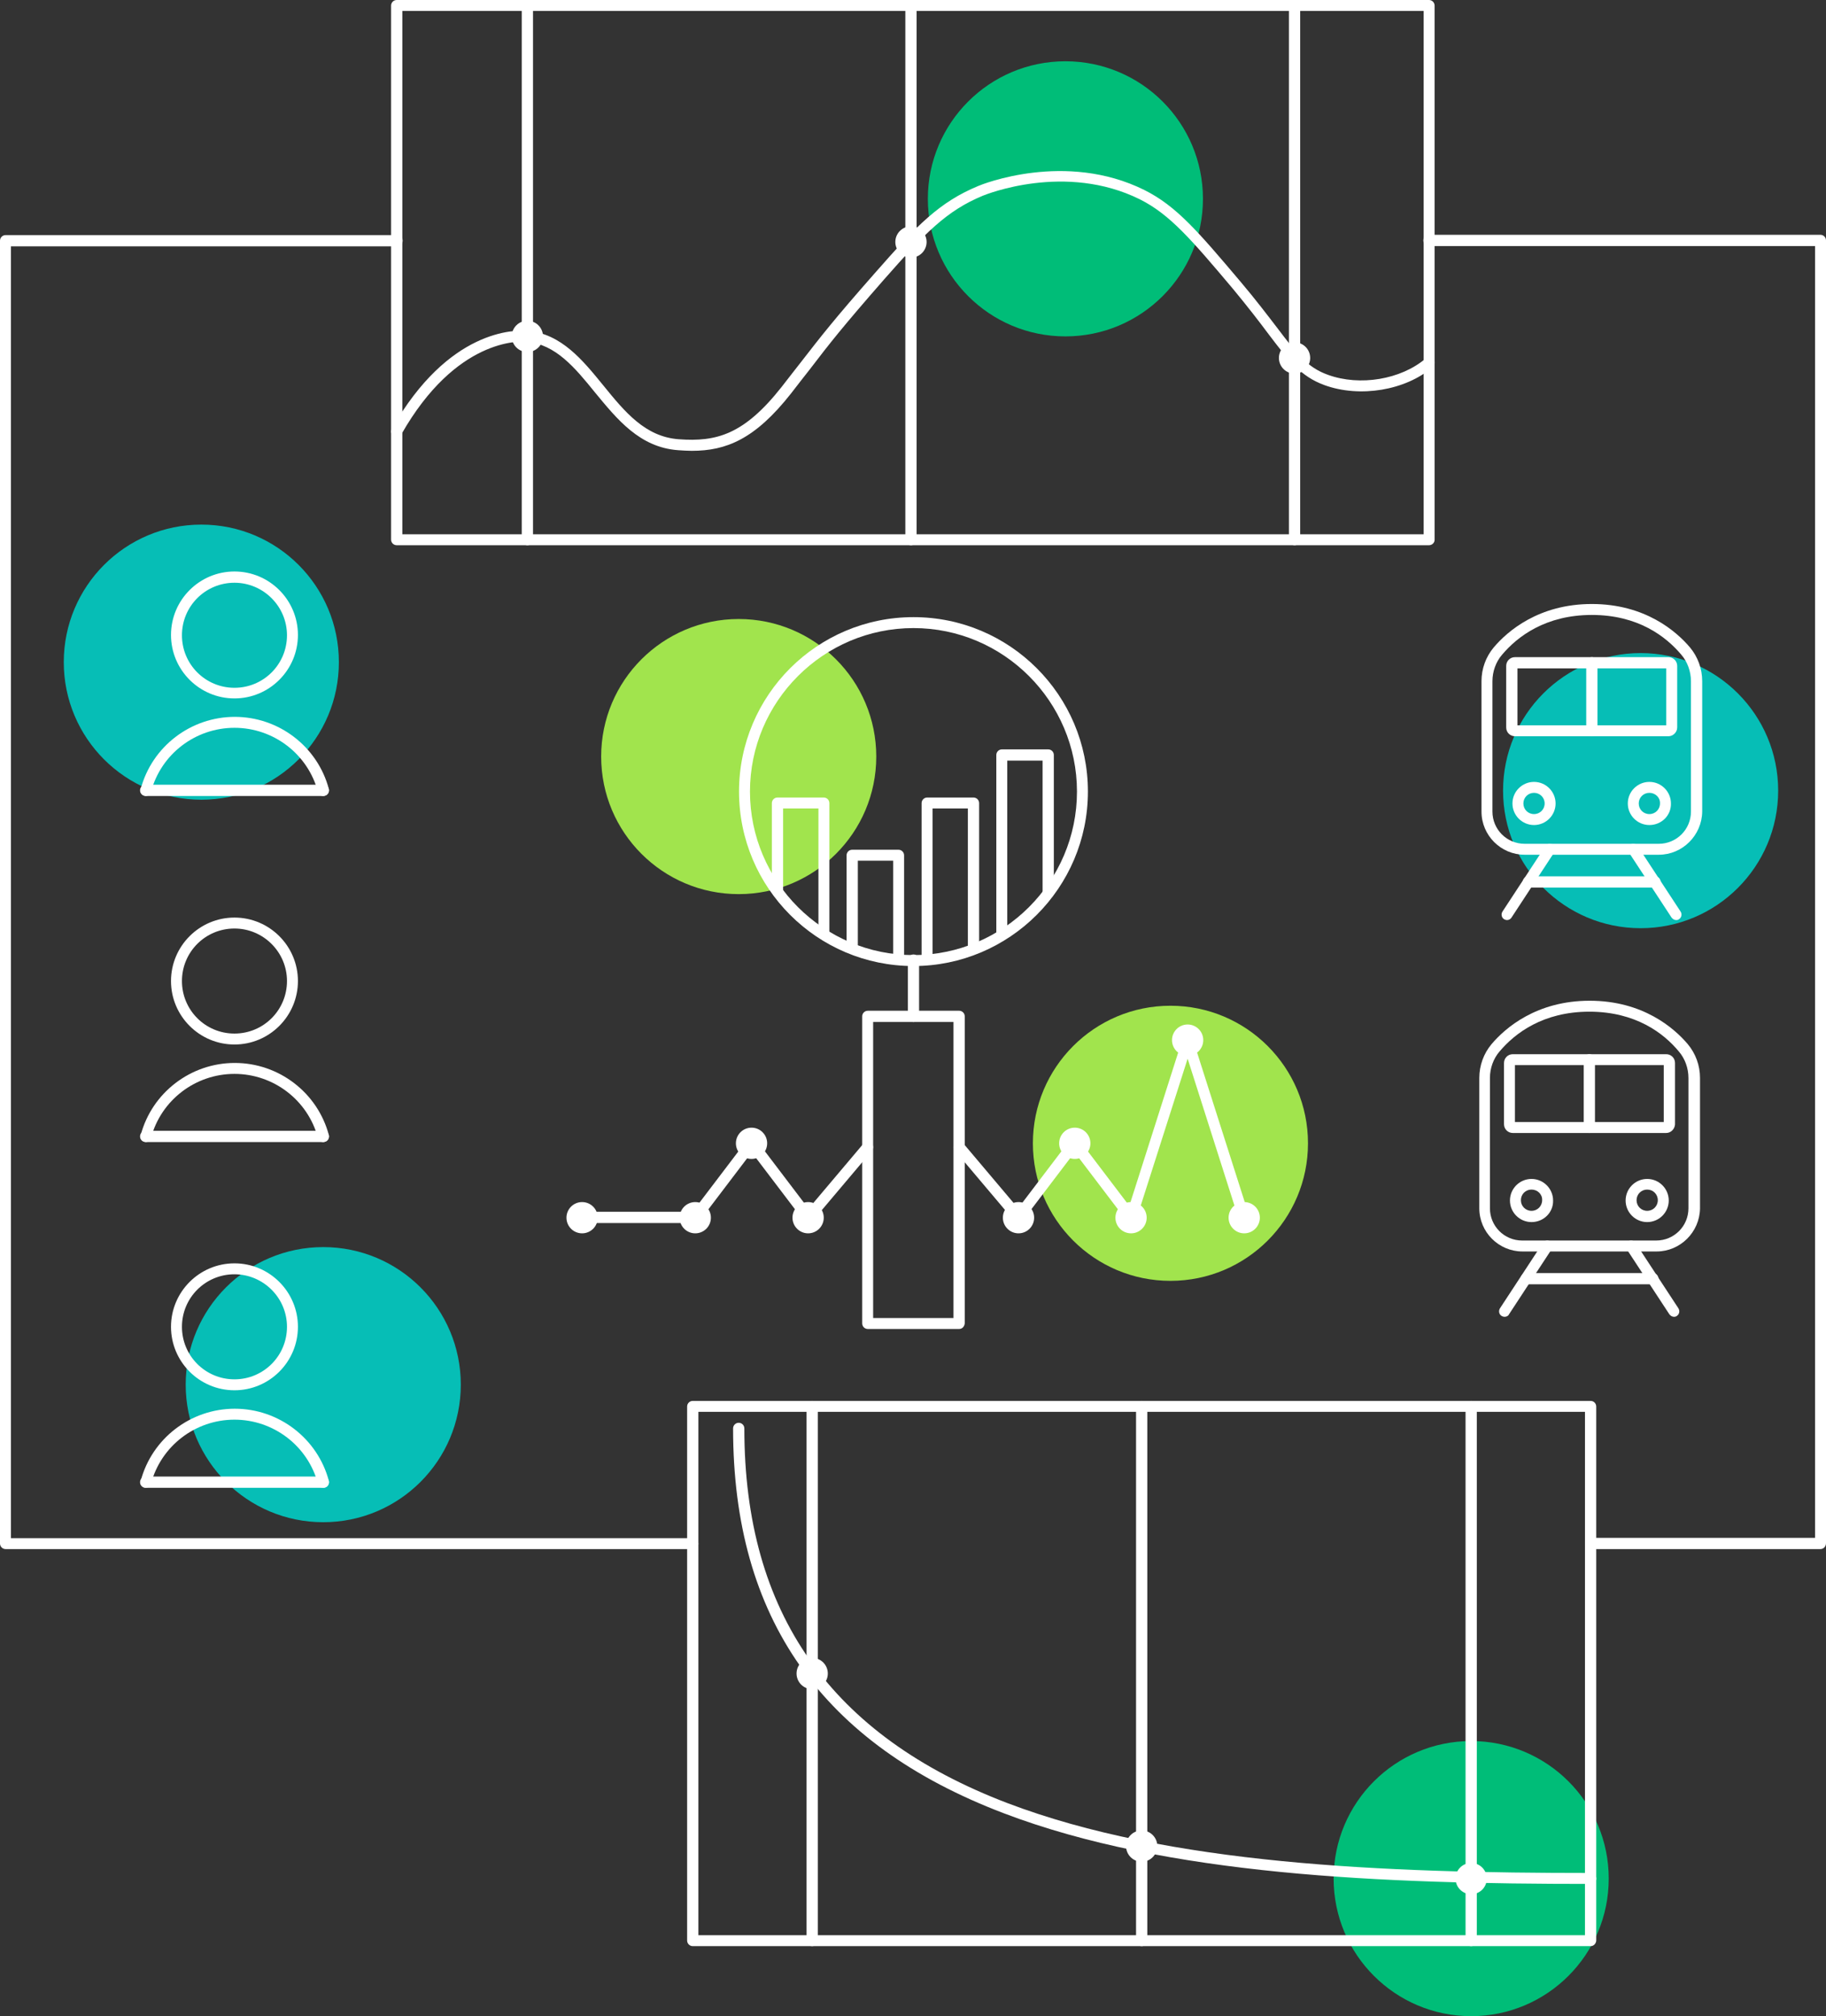 <svg xmlns="http://www.w3.org/2000/svg" xmlns:xlink="http://www.w3.org/1999/xlink" id="Layer_1" x="0px" y="0px" viewBox="0 0 584.1 644.9" style="enable-background:new 0 0 584.1 644.9;" xml:space="preserve">
<rect x="0" y="0" width="584.1" height="644.9" fill="#333333" stroke="none"/>
<style type="text/css">
	.st0{fill:none;stroke:#000000;stroke-miterlimit:10;}
	.st1{fill:none;stroke:#000000;stroke-linecap:round;stroke-linejoin:round;stroke-miterlimit:10;}
	.st2{fill:#FFFFFF;stroke:#000000;stroke-linecap:round;stroke-linejoin:round;stroke-miterlimit:10;}
	.st3{fill:#06BEB6;}
	.st4{fill:#00BD78;}
	.st5{fill:#A1E44D;}
	.st6{fill:none;stroke:#FFFFFF;stroke-width:3.5;stroke-linecap:round;stroke-linejoin:round;stroke-miterlimit:10;}
	.st7{fill:#FFFFFF;}
	.st8{fill:#48D261;}
	.st9{fill:#00A58C;}
	.st10{fill:none;stroke:#FFFFFF;stroke-width:3.5;stroke-miterlimit:10;}
	.st11{fill:none;stroke:#001B2E;stroke-width:2;stroke-linecap:round;stroke-linejoin:round;stroke-miterlimit:10;}
	.st12{fill:none;stroke:#001B2E;stroke-width:3.5;stroke-linecap:round;stroke-linejoin:round;stroke-miterlimit:10;}
	.st13{fill:#001B2E;}
	.st14{fill:none;stroke:#001B2E;stroke-width:3;stroke-linecap:round;stroke-linejoin:round;stroke-miterlimit:10;}
	.st15{fill:none;stroke:#FFFFFF;stroke-width:3;stroke-linecap:round;stroke-linejoin:round;stroke-miterlimit:10;}
	.st16{fill:none;stroke:#000000;stroke-width:3.5;stroke-linecap:round;stroke-linejoin:round;stroke-miterlimit:10;}
	.st17{fill:none;stroke:#000000;stroke-width:3.5;stroke-miterlimit:10;}
	.st18{fill:none;stroke:#000000;stroke-width:3;stroke-linecap:round;stroke-linejoin:round;stroke-miterlimit:10;}
	.st19{fill:none;stroke:#000000;stroke-width:3;stroke-miterlimit:10;}
	.st20{fill:none;stroke:#FFFFFF;stroke-width:3;stroke-miterlimit:10;}
</style>
<g>
	<g>
		<g>
			<circle class="st3" cx="64.4" cy="211.8" r="44"></circle>
		</g>
	</g>
	<g>
		<g>
			<circle class="st3" cx="103.4" cy="442.9" r="44"></circle>
		</g>
	</g>
	<g>
		<g>
			<circle class="st4" cx="470.6" cy="600.9" r="44"></circle>
		</g>
	</g>
	<g>
		<g>
			<circle class="st5" cx="374.4" cy="365.7" r="44"></circle>
		</g>
	</g>
	<g>
		<g>
			<circle class="st5" cx="236.3" cy="242" r="44"></circle>
		</g>
	</g>
	<g>
		<g>
			<circle class="st3" cx="524.8" cy="252.9" r="44"></circle>
		</g>
	</g>
	<g>
		<g>
			<circle class="st4" cx="340.8" cy="63.6" r="44"></circle>
		</g>
	</g>
	<g>
		<path class="st7" d="M582.3,495.5h-73.5c-1,0-1.8-0.8-1.8-1.8s0.8-1.8,1.8-1.8h71.8V78.7H457.1c-1,0-1.8-0.8-1.8-1.8    s0.8-1.8,1.8-1.8h125.2c1,0,1.8,0.8,1.8,1.8v416.7C584.1,494.7,583.3,495.5,582.3,495.5z"></path>
	</g>
	<g>
		<path class="st7" d="M221.6,495.5H1.8c-1,0-1.8-0.8-1.8-1.8V77c0-1,0.8-1.8,1.8-1.8h125.2c1,0,1.8,0.8,1.8,1.8s-0.8,1.8-1.8,1.8    H3.5V492h218.1c1,0,1.8,0.8,1.8,1.8S222.6,495.5,221.6,495.5z"></path>
	</g>
	<g>
		<g>
			<g>
				<g>
					<g>
						<path class="st7" d="M306.8,425.1h-29.2c-1,0-1.8-0.8-1.8-1.8v-98.2c0-1,0.8-1.8,1.8-1.8h29.2c1,0,1.8,0.8,1.8,1.8v98.2        C308.5,424.3,307.8,425.1,306.8,425.1z M279.3,421.6H305v-94.7h-25.7V421.6z"></path>
					</g>
					<g>
						<path class="st7" d="M292.2,309c-30.8,0-55.8-25-55.8-55.8s25-55.8,55.8-55.8c30.8,0,55.8,25,55.8,55.8S322.9,309,292.2,309z         M292.2,200.9c-28.8,0-52.3,23.5-52.3,52.3s23.5,52.3,52.3,52.3s52.3-23.5,52.3-52.3S321,200.9,292.2,200.9z"></path>
					</g>
					<g>
						<path class="st7" d="M292.2,326.9c-1,0-1.8-0.8-1.8-1.8v-18c0-1,0.8-1.8,1.8-1.8s1.8,0.8,1.8,1.8v18        C293.9,326.1,293.1,326.9,292.2,326.9z"></path>
					</g>
				</g>
				<g>
					<g>
						<path class="st7" d="M287.5,308.3c-1,0-1.8-0.8-1.8-1.8v-31.2h-11.3v27.9c0,1-0.8,1.8-1.8,1.8s-1.8-0.8-1.8-1.8v-29.6        c0-1,0.8-1.8,1.8-1.8h14.8c1,0,1.8,0.8,1.8,1.8v33C289.2,307.5,288.4,308.3,287.5,308.3z"></path>
					</g>
					<g>
						<path class="st7" d="M296.6,308.3c-1,0-1.8-0.8-1.8-1.8v-49.6c0-1,0.8-1.8,1.8-1.8h14.8c1,0,1.8,0.8,1.8,1.8v46.2        c0,1-0.8,1.8-1.8,1.8s-1.8-0.8-1.8-1.8v-44.5h-11.3v47.8C298.3,307.5,297.5,308.3,296.6,308.3z"></path>
					</g>
					<g>
						<path class="st7" d="M263.6,300.4c-1,0-1.8-0.8-1.8-1.8v-40h-11.3v26.4c0,1-0.8,1.8-1.8,1.8s-1.8-0.8-1.8-1.8v-28.1        c0-1,0.8-1.8,1.8-1.8h14.8c1,0,1.8,0.8,1.8,1.8v41.7C265.3,299.6,264.5,300.4,263.6,300.4z"></path>
					</g>
					<g>
						<path class="st7" d="M320.5,300.4c-1,0-1.8-0.8-1.8-1.8v-57.1c0-1,0.8-1.8,1.8-1.8h14.8c1,0,1.8,0.8,1.8,1.8v43.5        c0,1-0.8,1.8-1.8,1.8s-1.8-0.8-1.8-1.8v-41.7h-11.3v55.3C322.2,299.6,321.4,300.4,320.5,300.4z"></path>
					</g>
				</g>
			</g>
			<g>
				<g>
					<path class="st7" d="M222.4,391.2c-0.4,0-0.7-0.1-1.1-0.4c-0.8-0.6-0.9-1.7-0.3-2.5l18-23.7c0.6-0.8,1.7-0.9,2.5-0.3       c0.8,0.6,0.9,1.7,0.3,2.5l-18,23.7C223.4,391,222.9,391.2,222.4,391.2z"></path>
				</g>
				<g>
					<circle class="st7" cx="222.4" cy="389.5" r="5"></circle>
				</g>
				<g>
					<circle class="st7" cx="240.4" cy="365.7" r="5"></circle>
				</g>
				<g>
					<circle class="st7" cx="258.5" cy="389.5" r="5"></circle>
				</g>
				<g>
					<circle class="st7" cx="325.8" cy="389.5" r="5"></circle>
				</g>
				<g>
					<circle class="st7" cx="343.8" cy="365.7" r="5"></circle>
				</g>
				<g>
					<circle class="st7" cx="361.8" cy="389.5" r="5"></circle>
				</g>
				<g>
					<path class="st7" d="M258.5,391.2c-0.5,0-1-0.2-1.4-0.7l-18-23.7c-0.6-0.8-0.4-1.9,0.3-2.5c0.8-0.6,1.9-0.4,2.5,0.3l18,23.7       c0.6,0.8,0.4,1.9-0.3,2.5C259.3,391.1,258.9,391.2,258.5,391.2z"></path>
				</g>
				<g>
					<path class="st7" d="M258.5,391.2c-0.4,0-0.8-0.1-1.1-0.4c-0.7-0.6-0.8-1.7-0.2-2.5l19-22.5c0.6-0.7,1.7-0.8,2.5-0.2       c0.7,0.6,0.8,1.7,0.2,2.5l-19,22.5C259.5,391,259,391.2,258.5,391.2z"></path>
				</g>
				<g>
					<path class="st7" d="M325.8,391.2c-0.5,0-1-0.2-1.3-0.6l-19-22.5c-0.6-0.7-0.5-1.8,0.2-2.5c0.7-0.6,1.8-0.5,2.5,0.2l19,22.5       c0.6,0.7,0.5,1.8-0.2,2.5C326.6,391.1,326.2,391.2,325.8,391.2z"></path>
				</g>
				<g>
					<path class="st7" d="M325.7,391.2c-0.4,0-0.7-0.1-1.1-0.4c-0.8-0.6-0.9-1.7-0.3-2.5l18-23.7c0.6-0.8,1.7-0.9,2.5-0.3       c0.8,0.6,0.9,1.7,0.3,2.5l-18,23.7C326.7,391,326.2,391.2,325.7,391.2z"></path>
				</g>
				<g>
					<path class="st7" d="M361.8,391.2c-0.5,0-1-0.2-1.4-0.7l-18-23.7c-0.6-0.8-0.4-1.9,0.3-2.5c0.8-0.6,1.9-0.4,2.5,0.3l18,23.7       c0.6,0.8,0.4,1.9-0.3,2.5C362.6,391.1,362.2,391.2,361.8,391.2z"></path>
				</g>
				<g>
					<circle class="st7" cx="379.9" cy="332.7" r="5"></circle>
				</g>
				<g>
					<circle class="st7" cx="398" cy="389.5" r="5"></circle>
				</g>
				<g>
					<path class="st7" d="M361.8,391.3c-0.2,0-0.4,0-0.5-0.1c-0.9-0.3-1.4-1.3-1.1-2.2l18.1-56.8c0.3-0.9,1.3-1.4,2.2-1.1       c0.9,0.3,1.4,1.3,1.1,2.2L363.5,390C363.3,390.8,362.6,391.3,361.8,391.3z"></path>
				</g>
				<g>
					<path class="st7" d="M398,391.3c-0.7,0-1.4-0.5-1.7-1.2l-18.1-56.8c-0.3-0.9,0.2-1.9,1.1-2.2c0.9-0.3,1.9,0.2,2.2,1.1       l18.1,56.8c0.3,0.9-0.2,1.9-1.1,2.2C398.3,391.2,398.1,391.3,398,391.3z"></path>
				</g>
				<g>
					<path class="st7" d="M222.4,391.2h-36.1c-1,0-1.8-0.8-1.8-1.8s0.8-1.8,1.8-1.8h36.1c1,0,1.8,0.8,1.8,1.8       S223.3,391.2,222.4,391.2z"></path>
				</g>
				<g>
					<circle class="st7" cx="186.2" cy="389.5" r="5"></circle>
				</g>
			</g>
		</g>
	</g>
	<g>
		<g>
			<path class="st7" d="M457.1,174.4H126.9c-1,0-1.8-0.8-1.8-1.8V1.8c0-1,0.8-1.8,1.8-1.8h330.2c1,0,1.8,0.8,1.8,1.8v170.9     C458.9,173.6,458.1,174.4,457.1,174.4z M128.7,170.9h326.7V3.5H128.7V170.9z"></path>
		</g>
		<g>
			<path class="st7" d="M168.7,174.4c-1,0-1.8-0.8-1.8-1.8V1.8c0-1,0.8-1.8,1.8-1.8s1.8,0.8,1.8,1.8v170.9     C170.5,173.6,169.7,174.4,168.7,174.4z"></path>
		</g>
		<g>
			<path class="st7" d="M414.1,174.4c-1,0-1.8-0.8-1.8-1.8V1.8c0-1,0.8-1.8,1.8-1.8s1.8,0.8,1.8,1.8v170.9     C415.8,173.6,415.1,174.4,414.1,174.4z"></path>
		</g>
		<g>
			<path class="st7" d="M291.4,174.4c-1,0-1.8-0.8-1.8-1.8V1.8c0-1,0.8-1.8,1.8-1.8s1.8,0.8,1.8,1.8v170.9     C293.2,173.6,292.4,174.4,291.4,174.4z"></path>
		</g>
		<g>
			<circle class="st7" cx="168.7" cy="107.6" r="5"></circle>
		</g>
		<g>
			<circle class="st7" cx="291.4" cy="77.4" r="5"></circle>
		</g>
		<g>
			<circle class="st7" cx="414.1" cy="114.5" r="5"></circle>
		</g>
		<g>
			<path class="st7" d="M221.3,144.2c-1.4,0-2.9-0.1-4.4-0.2c-12.3-0.9-19.5-9.9-26.6-18.5c-6.4-7.9-12.5-15.3-21.8-16.2     c-2.3-0.2-22.6-1.1-40.1,29.6c-0.5,0.8-1.5,1.1-2.4,0.7c-0.8-0.5-1.1-1.5-0.7-2.4c18.2-32,39.4-31.7,43.5-31.4     c10.8,1,17.6,9.4,24.2,17.5c6.9,8.5,13.4,16.4,24.1,17.2c12.1,0.9,20.9-1.5,32.9-16.7c2.3-3,4.3-5.5,6-7.7     c6.6-8.5,10.6-13.7,23.9-28.8c13.5-15.4,20.7-22.7,33-27.8c1.1-0.5,27.9-11.3,53.2,1.3c10.2,5.1,17.1,13.2,30.8,29.4     c4.9,5.8,8.6,10.7,11.6,14.6c6.4,8.4,9.6,12.7,16.3,15.1c10.2,3.7,23.3,1.5,31.2-5.2c0.7-0.6,1.8-0.5,2.5,0.2     c0.6,0.7,0.5,1.8-0.2,2.5c-8.7,7.5-23.3,9.9-34.6,5.8c-7.7-2.8-11.5-7.9-17.9-16.3c-2.9-3.9-6.6-8.7-11.4-14.5     c-13.4-15.9-20.2-23.8-29.7-28.6c-23.9-11.9-49.3-1.6-50.3-1.2c-11.6,4.8-18.5,11.9-31.7,26.9c-13.2,15.1-17.2,20.2-23.7,28.7     c-1.8,2.3-3.7,4.7-6,7.7C241.5,140.5,232.3,144.2,221.3,144.2z"></path>
		</g>
	</g>
	<g>
		<g>
			<path class="st7" d="M75,444.7c-11.2,0-20.3-9.1-20.3-20.3c0-11.2,9.1-20.3,20.3-20.3s20.3,9.1,20.3,20.3     C95.3,435.6,86.2,444.7,75,444.7z M75,407.6c-9.3,0-16.8,7.5-16.8,16.8s7.5,16.8,16.8,16.8s16.8-7.5,16.8-16.8     S84.2,407.6,75,407.6z"></path>
		</g>
		<g>
			<g>
				<path class="st7" d="M103.4,475.9c-0.8,0-1.5-0.5-1.7-1.3c-3.2-12.1-14.2-20.5-26.7-20.5c-12.5,0-23.5,8.4-26.7,20.5      c-0.2,0.9-1.2,1.5-2.1,1.2c-0.9-0.2-1.5-1.2-1.2-2.1c3.6-13.6,16-23.1,30.1-23.1s26.5,9.5,30.1,23.1c0.2,0.9-0.3,1.9-1.2,2.1      C103.7,475.9,103.5,475.9,103.4,475.9z"></path>
			</g>
			<g>
				<path class="st7" d="M103.4,475.9H46.6c-1,0-1.8-0.8-1.8-1.8s0.8-1.8,1.8-1.8h56.8c1,0,1.8,0.8,1.8,1.8S104.3,475.9,103.4,475.9      z"></path>
			</g>
		</g>
	</g>
	<g>
		<g>
			<path class="st7" d="M75,223.4c-11.2,0-20.3-9.1-20.3-20.3c0-11.2,9.1-20.3,20.3-20.3s20.3,9.1,20.3,20.3     C95.3,214.3,86.2,223.4,75,223.4z M75,186.4c-9.3,0-16.8,7.5-16.8,16.8s7.5,16.8,16.8,16.8s16.8-7.5,16.8-16.8     S84.2,186.4,75,186.4z"></path>
		</g>
		<g>
			<g>
				<path class="st7" d="M103.4,254.6c-0.8,0-1.5-0.5-1.7-1.3c-3.2-12.1-14.2-20.5-26.7-20.5c-12.5,0-23.5,8.4-26.7,20.5      c-0.2,0.9-1.2,1.5-2.1,1.2c-0.9-0.2-1.5-1.2-1.2-2.1c3.6-13.6,16-23.1,30.1-23.1s26.5,9.5,30.1,23.1c0.2,0.9-0.3,1.9-1.2,2.1      C103.7,254.6,103.5,254.6,103.4,254.6z"></path>
			</g>
			<g>
				<path class="st7" d="M103.4,254.6H46.6c-1,0-1.8-0.8-1.8-1.8s0.8-1.8,1.8-1.8h56.8c1,0,1.8,0.8,1.8,1.8S104.3,254.6,103.4,254.6      z"></path>
			</g>
		</g>
	</g>
	<g>
		<g>
			<path class="st7" d="M75,334.1c-11.2,0-20.3-9.1-20.3-20.3c0-11.2,9.1-20.3,20.3-20.3s20.3,9.1,20.3,20.3     C95.3,325,86.2,334.1,75,334.1z M75,297c-9.3,0-16.8,7.5-16.8,16.8s7.5,16.8,16.8,16.8s16.8-7.5,16.8-16.8S84.2,297,75,297z"></path>
		</g>
		<g>
			<g>
				<path class="st7" d="M103.4,365.3c-0.8,0-1.5-0.5-1.7-1.3c-3.2-12.1-14.2-20.5-26.7-20.5c-12.5,0-23.5,8.4-26.7,20.5      c-0.2,0.9-1.2,1.5-2.1,1.2c-0.9-0.2-1.5-1.2-1.2-2.1c3.6-13.6,16-23.1,30.1-23.1s26.5,9.5,30.1,23.1c0.2,0.9-0.3,1.9-1.2,2.1      C103.7,365.3,103.5,365.3,103.4,365.3z"></path>
			</g>
			<g>
				<path class="st7" d="M103.4,365.3H46.6c-1,0-1.8-0.8-1.8-1.8s0.8-1.8,1.8-1.8h56.8c1,0,1.8,0.8,1.8,1.8S104.3,365.3,103.4,365.3      z"></path>
			</g>
		</g>
	</g>
	<g>
		<g>
			<path class="st7" d="M259.8,622.5c-1,0-1.8-0.8-1.8-1.8V449.9c0-1,0.8-1.8,1.8-1.8s1.8,0.8,1.8,1.8v170.9     C261.5,621.7,260.7,622.5,259.8,622.5z"></path>
		</g>
		<g>
			<path class="st7" d="M470.6,622.5c-1,0-1.8-0.8-1.8-1.8V449.9c0-1,0.8-1.8,1.8-1.8s1.8,0.8,1.8,1.8v170.9     C472.4,621.7,471.6,622.5,470.6,622.5z"></path>
		</g>
		<g>
			<path class="st7" d="M365.2,622.5c-1,0-1.8-0.8-1.8-1.8V449.9c0-1,0.8-1.8,1.8-1.8s1.8,0.8,1.8,1.8v170.9     C367,621.7,366.2,622.5,365.2,622.5z"></path>
		</g>
		<g>
			<circle class="st7" cx="259.8" cy="535.3" r="5"></circle>
		</g>
		<g>
			<circle class="st7" cx="365.2" cy="590.5" r="5"></circle>
		</g>
		<g>
			<circle class="st7" cx="470.6" cy="600.9" r="5"></circle>
		</g>
		<g>
			<path class="st7" d="M508.8,602.6c-66.7,0-135.5-2.7-187.7-22.6c-58.3-22.2-86.6-62.4-86.6-123.1c0-1,0.8-1.8,1.8-1.8     s1.8,0.8,1.8,1.8c0,59.1,27.6,98.3,84.3,119.9c51.6,19.6,120.1,22.3,186.4,22.3c1,0,1.8,0.8,1.8,1.8S509.8,602.6,508.8,602.6z"></path>
		</g>
		<g>
			<path class="st7" d="M508.8,622.5H221.6c-1,0-1.8-0.8-1.8-1.8V449.9c0-1,0.8-1.8,1.8-1.8h287.2c1,0,1.8,0.8,1.8,1.8v170.9     C510.5,621.7,509.8,622.5,508.8,622.5z M223.4,619H507V451.6H223.4V619z"></path>
		</g>
	</g>
	<g>
		<g>
			<path class="st7" d="M530.6,273.4h-42.9c-7.6,0-13.8-6.2-13.8-13.8v-41.7c0-4,1.4-7.8,3.9-10.8c4.4-5.2,14.4-13.9,31.4-13.9     s27,8.7,31.4,13.9c2.5,3,3.9,6.8,3.9,10.8v41.7C544.4,267.2,538.2,273.4,530.6,273.4z M509.2,196.7c-14.8,0-23.8,6.9-28.7,12.7     c-2,2.3-3.1,5.4-3.1,8.5v41.7c0,5.7,4.6,10.3,10.3,10.3h42.9c5.7,0,10.3-4.6,10.3-10.3v-41.7c0-3.1-1.1-6.2-3.1-8.5     C532.9,203.6,524,196.7,509.2,196.7z"></path>
		</g>
		<g>
			<g>
				<path class="st7" d="M533.7,235.5h-49.1c-1.5,0-2.8-1.2-2.8-2.8v-19.7c0-1.5,1.2-2.8,2.8-2.8h49.1c1.5,0,2.8,1.2,2.8,2.8v19.7      C536.5,234.2,535.2,235.5,533.7,235.5z M485.3,232H533v-18.2h-47.6V232z"></path>
			</g>
			<g>
				<path class="st7" d="M509.2,235.5c-1,0-1.8-0.8-1.8-1.8v-21.7c0-1,0.8-1.8,1.8-1.8s1.8,0.8,1.8,1.8v21.7      C510.9,234.7,510.1,235.5,509.2,235.5z"></path>
			</g>
		</g>
		<g>
			<g>
				<path class="st7" d="M482.1,294.3c-0.3,0-0.7-0.1-1-0.3c-0.8-0.5-1-1.6-0.5-2.4l13.7-20.9c0.5-0.8,1.6-1,2.4-0.5      c0.8,0.5,1,1.6,0.5,2.4l-13.7,20.9C483.2,294,482.6,294.3,482.1,294.3z"></path>
			</g>
			<g>
				<path class="st7" d="M536.2,294.3c-0.6,0-1.1-0.3-1.5-0.8l-13.7-20.9c-0.5-0.8-0.3-1.9,0.5-2.4c0.8-0.5,1.9-0.3,2.4,0.5      l13.7,20.9c0.5,0.8,0.3,1.9-0.5,2.4C536.9,294.2,536.6,294.3,536.2,294.3z"></path>
			</g>
			<g>
				<path class="st7" d="M529.4,283.9h-40.5c-1,0-1.8-0.8-1.8-1.8s0.8-1.8,1.8-1.8h40.5c1,0,1.8,0.8,1.8,1.8      S530.4,283.9,529.4,283.9z"></path>
			</g>
		</g>
		<g>
			<g>
				<path class="st7" d="M490.7,263.9c-3.8,0-6.9-3.1-6.9-6.9c0-3.8,3.1-6.9,6.9-6.9c3.8,0,6.9,3.1,6.9,6.9      C497.6,260.8,494.5,263.9,490.7,263.9z M490.7,253.6c-1.9,0-3.4,1.5-3.4,3.4c0,1.9,1.5,3.4,3.4,3.4c1.9,0,3.4-1.5,3.4-3.4      C494.1,255.1,492.6,253.6,490.7,253.6z"></path>
			</g>
			<g>
				<path class="st7" d="M527.6,263.9c-3.8,0-6.9-3.1-6.9-6.9c0-3.8,3.1-6.9,6.9-6.9s6.9,3.1,6.9,6.9      C534.6,260.8,531.5,263.9,527.6,263.9z M527.6,253.6c-1.9,0-3.4,1.5-3.4,3.4c0,1.9,1.5,3.4,3.4,3.4s3.4-1.5,3.4-3.4      C531.1,255.1,529.5,253.6,527.6,253.6z"></path>
			</g>
		</g>
	</g>
	<g>
		<g>
			<path class="st7" d="M529.9,400.3H487c-7.6,0-13.8-6.2-13.8-13.8v-41.7c0-4,1.4-7.8,3.9-10.8c4.4-5.2,14.4-13.9,31.4-13.9     s27,8.7,31.4,13.9c2.5,3,3.9,6.8,3.9,10.8v41.7C543.7,394.1,537.5,400.3,529.9,400.3z M508.4,323.6c-14.8,0-23.8,6.9-28.7,12.7     c-2,2.3-3.1,5.4-3.1,8.5v41.7c0,5.7,4.6,10.3,10.3,10.3h42.9c5.7,0,10.3-4.6,10.3-10.3v-41.7c0-3.1-1.1-6.2-3.1-8.5     C532.2,330.5,523.2,323.6,508.4,323.6z"></path>
		</g>
		<g>
			<g>
				<path class="st7" d="M533,362.4h-49.1c-1.5,0-2.8-1.2-2.8-2.8V340c0-1.5,1.2-2.8,2.8-2.8H533c1.5,0,2.8,1.2,2.8,2.8v19.7      C535.7,361.1,534.5,362.4,533,362.4z M484.6,358.9h47.6v-18.2h-47.6V358.9z"></path>
			</g>
			<g>
				<path class="st7" d="M508.4,362.4c-1,0-1.8-0.8-1.8-1.8V339c0-1,0.8-1.8,1.8-1.8s1.8,0.8,1.8,1.8v21.7      C510.2,361.6,509.4,362.4,508.4,362.4z"></path>
			</g>
		</g>
		<g>
			<g>
				<path class="st7" d="M481.3,421.2c-0.3,0-0.7-0.1-1-0.3c-0.8-0.5-1-1.6-0.5-2.4l13.7-20.9c0.5-0.8,1.6-1,2.4-0.5      c0.8,0.5,1,1.6,0.5,2.4l-13.7,20.9C482.5,420.9,481.9,421.2,481.3,421.2z"></path>
			</g>
			<g>
				<path class="st7" d="M535.5,421.2c-0.6,0-1.1-0.3-1.5-0.8l-13.7-20.9c-0.5-0.8-0.3-1.9,0.5-2.4c0.8-0.5,1.9-0.3,2.4,0.5      l13.7,20.9c0.5,0.8,0.3,1.9-0.5,2.4C536.2,421.1,535.8,421.2,535.5,421.2z"></path>
			</g>
			<g>
				<path class="st7" d="M528.7,410.8h-40.5c-1,0-1.8-0.8-1.8-1.8s0.8-1.8,1.8-1.8h40.5c1,0,1.8,0.8,1.8,1.8      S529.6,410.8,528.7,410.8z"></path>
			</g>
		</g>
		<g>
			<g>
				<path class="st7" d="M489.9,390.9c-3.8,0-6.9-3.1-6.9-6.9c0-3.8,3.1-6.9,6.9-6.9c3.8,0,6.9,3.1,6.9,6.9      C496.9,387.8,493.8,390.9,489.9,390.9z M489.9,380.5c-1.9,0-3.4,1.5-3.4,3.4c0,1.9,1.5,3.4,3.4,3.4c1.9,0,3.4-1.5,3.4-3.4      C493.4,382,491.8,380.5,489.9,380.5z"></path>
			</g>
			<g>
				<path class="st7" d="M526.9,390.9c-3.8,0-6.9-3.1-6.9-6.9c0-3.8,3.1-6.9,6.9-6.9c3.8,0,6.9,3.1,6.9,6.9      C533.8,387.8,530.7,390.9,526.9,390.9z M526.9,380.5c-1.9,0-3.4,1.5-3.4,3.4c0,1.9,1.5,3.4,3.4,3.4c1.9,0,3.4-1.5,3.4-3.4      C530.3,382,528.8,380.5,526.9,380.5z"></path>
			</g>
		</g>
	</g>
</g>
</svg>